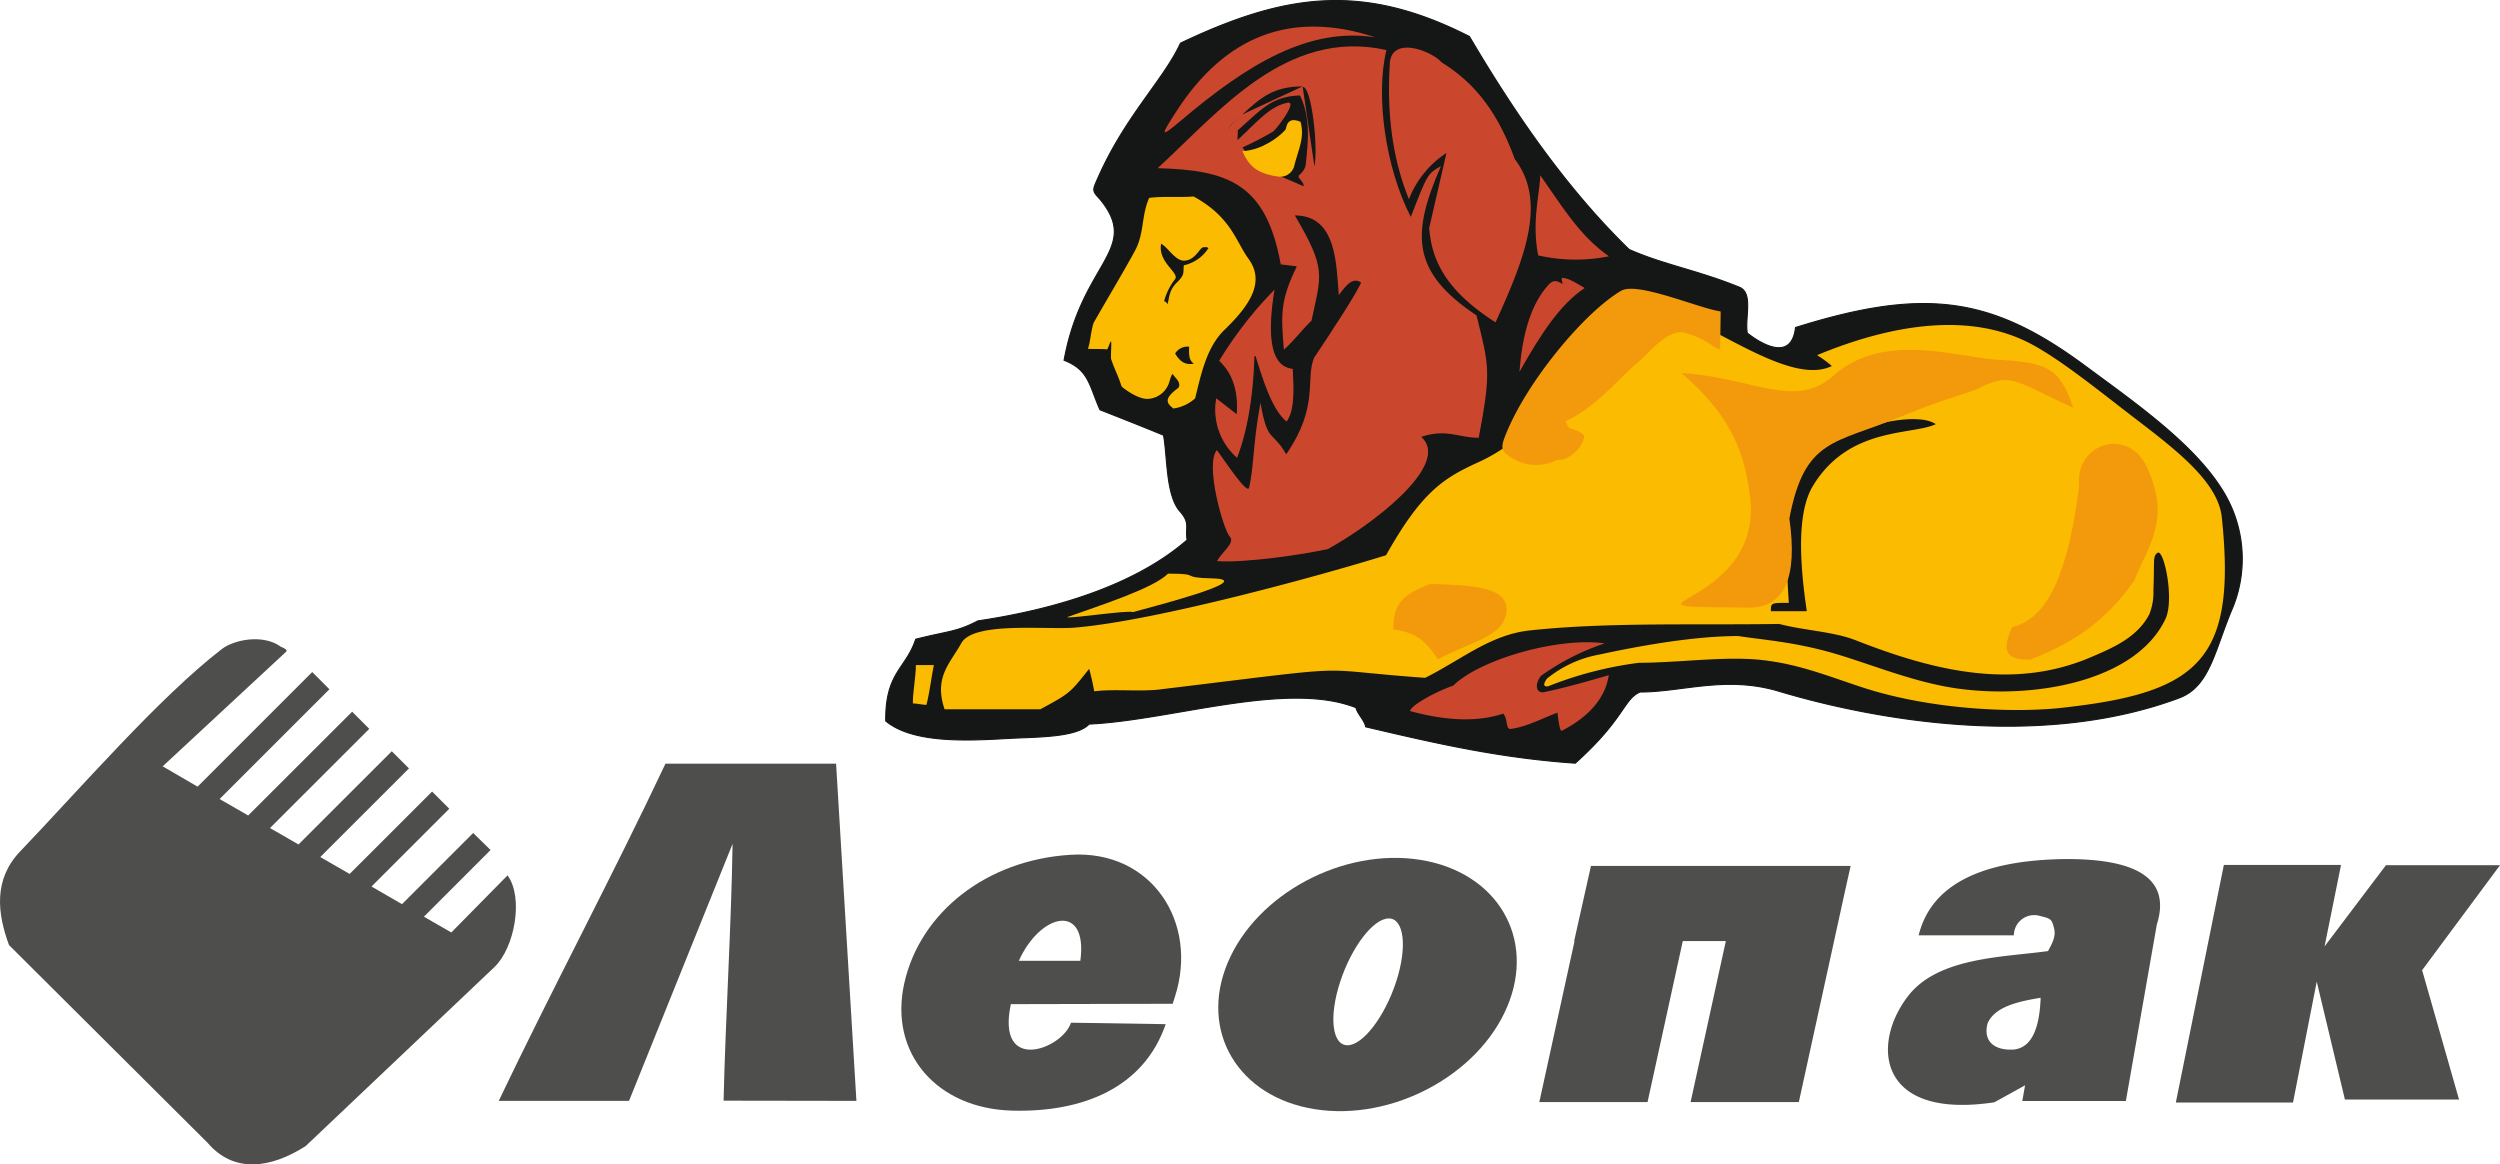 <?xml version="1.0" encoding="UTF-8"?> <svg xmlns="http://www.w3.org/2000/svg" viewBox="0 0 491.79 229.05"> <defs> <style>.cls-1,.cls-6{fill:#151616;}.cls-1,.cls-3,.cls-4,.cls-5,.cls-7{fill-rule:evenodd;}.cls-2{fill:none;stroke:#151616;stroke-width:0.22px;}.cls-3{fill:#ca472d;}.cls-4{fill:#fbbb00;}.cls-5{fill:#f39a0c;}.cls-7{fill:#4e4e4d;}</style> </defs> <g id="Слой_2" data-name="Слой 2"> <g id="Слой_1-2" data-name="Слой 1"> <path class="cls-1" d="M309.88,150.13c9.71-8.7,9.47-12.59,12.75-14,8.31,0,16.87-3.28,27.28-.16,18.73,5.61,51.35,11.53,78.72,1.35,6.19-2.3,7-9.46,10.67-18A25.47,25.47,0,0,0,436.93,96c-5.79-9.06-17.45-17.14-26.72-24-18.23-13.49-31.32-15.65-57-7.57-.81,7-7.07,3-9.49,1.09-.51-3,1.21-7.84-1.51-9C334.26,53.25,327,52,320.47,49.07c-12.12-11.8-22.23-26.3-31.41-41.89C268-3.55,252.66-1.23,232.22,8.49c-3.46,7.51-11.36,14.76-16.81,27.83-.68,1.64.19,1.78,1.56,3.61,6.94,9.31-4.2,12-7.65,30.94,4.92,1.9,4.92,4.95,7.06,9.74,4.17,1.64,8.33,3.28,12.5,5,.78,4.18.44,11.89,3.25,15,2.05,2.31,1,3.11,1.39,5.61-9.43,8.24-24.24,13.41-41.16,15.92-4.2,2.21-5.93,2-12.23,3.61-1.89,5.8-6,6.49-5.89,16.08,5.19,4.32,15.48,3.94,23.81,3.45,5.76-.33,13.65-.14,16.2-2.84,16.39-.78,38.95-8.6,52.5-3.23.13,1,1.76,2.62,1.89,3.76C282.89,146.34,295.24,149.12,309.88,150.13Z"></path> <path class="cls-2" d="M309.88,150.13c9.71-8.7,9.47-12.59,12.75-14,8.31,0,16.87-3.28,27.28-.16,18.73,5.61,51.35,11.53,78.72,1.35,6.19-2.3,7-9.46,10.67-18A25.47,25.47,0,0,0,436.93,96c-5.79-9.06-17.45-17.14-26.72-24-18.23-13.49-31.32-15.65-57-7.57-.81,7-7.07,3-9.49,1.09-.51-3,1.21-7.84-1.51-9C334.26,53.25,327,52,320.47,49.07c-12.12-11.8-22.23-26.3-31.41-41.89C268-3.55,252.66-1.23,232.22,8.49c-3.46,7.51-11.36,14.76-16.81,27.83-.68,1.64.19,1.78,1.56,3.61,6.94,9.31-4.2,12-7.65,30.94,4.92,1.9,4.92,4.95,7.06,9.74,4.17,1.64,8.33,3.28,12.5,5,.78,4.18.44,11.89,3.25,15,2.05,2.31,1,3.11,1.39,5.61-9.43,8.24-24.24,13.41-41.16,15.92-4.2,2.21-5.93,2-12.23,3.61-1.89,5.8-6,6.49-5.89,16.08,5.19,4.32,15.48,3.94,23.81,3.45,5.76-.33,13.65-.14,16.2-2.84,16.39-.78,38.95-8.6,52.5-3.23.13,1,1.76,2.62,1.89,3.76C282.89,146.34,295.24,149.12,309.88,150.13Z"></path> <path class="cls-3" d="M315.67,126.56c-9.33-1.27-24.62,3.21-29.81,8.32-3.74,1.3-8.46,4-8.46,5,7.31,2,13.46,2.14,18.3.5,1.06,1.15.35,3.2,1.6,3,3.08-.45,5.93-2,9.08-3.19.14,1.35.48,3.74.83,3.57,4.4-2.23,8.51-5.79,9.26-10.94-4.26,1.23-8.52,2.46-12.91,3.37-1.52.06-1.61-1.77-.41-3.25A47.18,47.18,0,0,1,315.67,126.56Z"></path> <path class="cls-4" d="M355.43,120.23c-1.54-10.34-1.82-19.58,1.16-24.57,7.06-11.79,19.54-10,24.21-12.22-2.43-1.65-7.68-.91-11.05-.12-16.21,3.85-19.5,10.94-17.86,35.27-3.53,0-3.53,0-3.53,1.64Zm-40.86,8.54c7.74-1.67,18.5-3.65,27.4-3.65,4.16.68,10.91,1.1,18.87,3.43,7.47,2.2,15.71,5.69,24.15,6.88,15.18,2.15,35.19-1.38,41-13.69,1.78-3.77-.28-13.72-1.55-13-1,.72-.59,1.19-.83,7.41a11.5,11.5,0,0,1-.81,4.7c-2.38,4.6-7.32,6.64-11.34,8.37-15.11,6.53-30.7,2.9-46.28-3.22-4.57-1.8-10.15-1.93-15.18-3.26-16.41.26-33.79-.38-49.1,1.28-7.74.84-13.48,5.79-20.55,9.32-24-1.71-10.55-2.75-52.17,2.28-3.92.48-9-.13-12.93.37a44,44,0,0,0-1-4.42c-3.79,4.8-3.79,4.8-9.59,7.95H185.81c-2.13-6.32,1.08-9,3.3-13,2.39-4.31,16.68-2.59,22.33-3.06,15.82-1.3,48.58-10.29,61.22-14.24,7.25-12.93,11.65-15.31,18.51-18.46,13.78-6.32,20.37-22.56,39.18-28.56,8.2,2.65,22.3,13.59,30,9.8a23.85,23.85,0,0,0-2.9-2.14c14.75-6.11,30.3-8.64,42.47-2,6,3.3,13.07,9.09,20.14,14.5,8.29,6.33,16.24,12.53,17,19.34,2.9,27.71-4.19,34.42-30.45,37.42-9.36,1.2-26.35.67-40.34-3.93-7-2.31-12.58-4.6-19.84-5.37s-16.22.56-24,.56a73.24,73.24,0,0,0-17.9,4.63c-.93.11-1-.39-.23-1.5A22.7,22.7,0,0,1,314.57,128.77Z"></path> <path class="cls-4" d="M182.24,138.67c.63-2.4,1-5.57,1.46-7.84h-3.53c0,2.27-.6,5.14-.6,7.54C180.2,138.37,181.73,138.67,182.24,138.67Z"></path> <path class="cls-4" d="M222.91,120.41c1.44-.48,25.26-6.4,15.59-6.63-6.76-.16-1.8-.94-8.72-.94-2.9,2.9-13,6.11-19.9,8.58C211,121.67,221.77,120,222.91,120.41Z"></path> <path class="cls-3" d="M261.23,108c8.17-4.46,24.51-16.55,18.34-22.07,5.08-1.65,7.28.19,11.32.19,2.52-13.25,2-14.17-.43-24.07-12.87-8.58-12.84-16-7-29.38-2.64,1.52-2.64,1.52-5.93,10-4.91-9.46-7-23.7-4.8-32.83-19.75-4.38-33,12.27-45,23.24,13.88.38,21.32,3,24.22,18.93,1.14.12,2.15.25,3.16.38-3.16,6.56-3.18,9.08-2.55,16.4C254.72,66.86,256,65,258,63.07c1.91-9.11,3-10-3.28-20.69,8.2,0,8.14,9.49,8.64,15.68,1.89-2.65,3-3.38,4.38-2.5-.53,1.65-6.58,10.88-9.23,14.8-1.79,4.28,1.07,9.46-5.49,19-2.81-4.84-3.65-2.07-5.07-10.12-1.57,8.66-1.23,12.27-2.23,16.68-.34,1.47-4.49-4.86-6.34-7.39-2.4,2.8,1.28,15.73,2.56,17.07,1.09,1.15-1.56,3-2.55,4.78C244.89,110.77,256.24,109.11,261.23,108Z"></path> <path class="cls-5" d="M306.34,90.45c2.11.31,5.27-2.45,5.3-4.81-2.39-2-2.91-.45-3.64-2.78,6.07-2.84,10.22-8.23,13.84-11.24,2.76-2.3,6.27-7.12,9.73-6.12,4.39,1.26,5.94,3.25,6.82,3.25,0-2.4.09-5.21.09-7.48-4.36-.65-16.41-5.92-19.57-4.07C311.56,61.5,300,75.48,296,86c-.67,1.8-.75,2.68.85,3.71A9,9,0,0,0,306.34,90.45Z"></path> <path class="cls-4" d="M229,59.25c.66.2.65.77.71.48.33-1.42.32-2.72,1.86-4.22s1.16-1.87,1.3-3.32a7.7,7.7,0,0,0,4.87-3.41c-.69-.17.33-.19-1-.14-.73,0-1.51,2.52-3.75,2.64-1.81.09-3.36-2.8-4.58-3.31-.68,3.61,3.6,5.67,2.77,6.91A12.15,12.15,0,0,0,229,59.25Zm1.81,21.11a8,8,0,0,0,4.29-2c1.15-4.61,2.21-10,5.74-13.44,5-4.82,8.09-9.44,4.77-14-2.48-3.36-3.38-8.22-10.83-12.28-2.39.25-6.21-.08-8.73.3-1.58,3.65-.91,6.93-2.8,10.42-2.2,4.05-5.52,9.59-8,13.93-.57,1-.77,4.25-1.25,5.32.86.09,3,0,3.74.12.25,0,.58-1.59.84-1.56.1.27-.11,3.22,0,3.48.86,2.5,1.16,2.66,2.07,5.4,1.62,1.36,3.78,2.48,5.12,2.42A4.62,4.62,0,0,0,230,75.2c.12-.29.52-2,.78-1.5s1.75,1.61,1,2.62C228.8,78.49,229.54,79.34,230.83,80.36Z"></path> <path class="cls-1" d="M245.35,33.52s0,0,0,0Z"></path> <line class="cls-6" x1="241.65" y1="25.56" x2="241.72" y2="25.54"></line> <path class="cls-1" d="M241.72,25.54a2.56,2.56,0,0,0,.26-.81"></path> <path class="cls-1" d="M242,24.73l0-.05h0l0,.05c0-.05,0-.08,0-.06.82-.7,1.65-1.46,2.43-2.16h0"></path> <path class="cls-1" d="M244.38,22.52C248,19.25,250.43,17,256.24,17"></path> <path class="cls-1" d="M258.57,32.73c.75-3.52-.51-15.76-2.32-15.64,0,0,0-.06,0-.06"></path> <path class="cls-1" d="M256.45,36.65c.07-1.11-1.66-1.76-.71-2.35a3.56,3.56,0,0,0,1.1-1.76c.51-4.77,1-9.44-1.12-13.76-4.78.14-7,2.14-10.17,5h0c-.62.57-1.28,1.17-2.07,1.85.08.32-.09,1.58,0,1.9C247.25,24,249.75,21,253,20.28c2.71-.9-1.83,5.06-2.58,5.61a56.47,56.47,0,0,1-6,3.1l2.47,3.66c1.77.71,3.51,1.42,5.2,2.12C253.54,35.38,255,36,256.45,36.65Z"></path> <path class="cls-5" d="M409,95.58c-.88-8.37,9.73-11.81,13.43-3.5,4.5,10.08.49,14.65-2.63,22.19-5.23,7.43-11.32,12-20.44,15.48-4.87.1-5.65-1.84-3.51-6.42C403.37,121.62,407,111.3,409,95.58Z"></path> <path class="cls-5" d="M407.85,80.24c-12.11-5.57-12.27-7.12-19.09-3.61-3.89,1.37-6.67,2-14.93,5.36C360.9,87.34,355,86.15,352,102q2.49,17.52-7.88,17.53c-31.79-.33,3.27.67.11-22.15-1.05-7.54-3-15-13.44-24,13.6.78,22.36,7.26,29.79.59,9.43-8.47,22.92-4.13,31.58-3.25C402.62,71.26,405.15,72.11,407.85,80.24Z"></path> <path class="cls-5" d="M281.39,114.86c8.58.29,15.77.55,14.9,5.84-.75,4.61-7,5.55-13.43,9-1.95-2.82-3.7-5.35-8.77-5.84C274,118.75,276,116.9,281.39,114.86Z"></path> <path class="cls-3" d="M273.38,12.82c.07-6,8.25-2.82,10.21-.55,6.73,4.16,11.09,10,14.38,19,6.44,8.45,1.91,19.64-3.77,32.14-10.1-6.45-12.56-12.48-13.06-18.55l3.4-14.76a19.09,19.09,0,0,0-7.38,9.08C274.24,32,272.76,23.47,273.38,12.82Z"></path> <path class="cls-3" d="M231.31,22.06c9.62-15,22.67-20.17,39.23-14.72-12.93-2-24.8,5-38.18,16.34C227.93,27.43,228.46,26.5,231.31,22.06Z"></path> <path class="cls-3" d="M303,34.48c-.19,4.11-1.68,9.2-.42,15.76a33.35,33.35,0,0,0,13.93.18C311.12,46.57,308.36,42.23,303,34.48Z"></path> <path class="cls-3" d="M298.9,73.15c4.33-7.64,8-13.26,12.83-16.49-1.22-.73-3.18-2-4.41-2-.34,0,.24,1.34,0,1.19-1-.65-1.77-.88-2.72.19C301,60,299.43,66.15,298.9,73.15Z"></path> <path class="cls-3" d="M250.88,56.66A76.67,76.67,0,0,0,239.69,71c2.63,2.44,3.79,5.87,3.49,10.26l-4-3.11a12.67,12.67,0,0,0,4.22,12.1c2.2-5.68,3.24-12.53,3.48-20.17,1.53,4.83,3.24,10.63,6.23,13,1.72-2.2,1.53-6.48,1.29-10.63C250.08,72.1,249.29,66.26,250.88,56.66Z"></path> <path class="cls-2" d="M250.88,56.66A76.67,76.67,0,0,0,239.69,71c2.63,2.44,3.79,5.87,3.49,10.26l-4-3.11a12.67,12.67,0,0,0,4.22,12.1c2.2-5.68,3.24-12.53,3.48-20.17,1.53,4.83,3.24,10.63,6.23,13,1.72-2.2,1.53-6.48,1.29-10.63C250.08,72.1,249.29,66.26,250.88,56.66Z"></path> <path class="cls-1" d="M231.17,69.55a2.79,2.79,0,0,1,2.76-1.34c-.1,1.55,0,2.81.95,3.31C233.12,71.89,232.09,71.07,231.17,69.55Z"></path> <path class="cls-4" d="M244.39,29.73a11,11,0,0,0,4.6-1.32,13.83,13.83,0,0,0,3.85-2.85c.29-.38.18-2.79,3-1.59.8,3-.26,5-1.18,8.41a2.86,2.86,0,0,1-2.9,2.39C247.35,34.24,245.69,32.69,244.39,29.73Z"></path> <path class="cls-7" d="M168.47,216.56l-4-66.34H130.91c-10.43,22.11-22.25,44.23-32.8,66.34h25.63L144.11,166c-.25,16.21-1.39,34.19-1.77,50.52Z"></path> <path class="cls-7" d="M401.43,196.28c-4.5.73-9,1.77-10.43,5-1,3.71,1.55,5.46,5.26,5.17C400.05,205.94,401.23,201.52,401.43,196.28Zm16.76,20.31H397.82l.54-3.09q-3,1.67-6.05,3.34c-23,3.47-24.28-11.48-16.93-20.94,5.93-7.64,18.72-7.58,27.5-8.81.68-1.27,1.61-2.81,1.2-4.42-.45-1.78-.52-1.95-2.69-2.46a4,4,0,0,0-5.23,3.78l-18.73,0q3.6-14.65,28.75-15,22.21-.13,18.1,12.89Z"></path> <polygon class="cls-7" points="332.57 216.79 353.86 216.79 362.92 175.4 364.05 170.34 312.97 170.34 309.66 185.12 309.74 185.12 302.81 216.79 324.1 216.79 331.03 185.12 339.5 185.12 332.57 216.79"></polygon> <polygon class="cls-7" points="437.47 170.14 460.52 170.14 457.28 186.17 469.35 170.2 491.79 170.2 476.47 190.85 483.73 216.29 461.28 216.29 455.74 193.1 451.07 216.89 428.02 216.89 437.47 170.14"></polygon> <path class="cls-7" d="M200.42,189h12.1C214.06,177.61,204.77,179.42,200.42,189Zm28.89,12.47C225,214,213,218.84,199.15,218.48c-14.85-.37-24.39-11.3-21.24-25.16s16.15-24.16,32.68-25.17c16-1,25.22,13.33,20.55,27.88l-.46,1.43-31.83.07c-2.94,13.78,10.13,8.86,11.83,3.65Z"></path> <path class="cls-7" d="M273.2,180.67c3,0,3.69,5.6,1.44,12.47s-6.54,12.48-9.57,12.48-3.69-5.6-1.44-12.48S270.17,180.67,273.2,180.67Zm6.16-11.53c15.13,2.39,22.83,15.36,17.14,28.88s-22.69,22.57-37.83,20.18-22.84-15.36-17.14-28.87S264.22,166.75,279.36,169.14Z"></path> <path class="cls-7" d="M96.5,167.21,83.39,180.33l5.39,3.1L99.84,172.2c3.22,4.37,1.39,14.27-2.59,18.05L60.12,225.46c-6.95,4.43-14.15,5.37-19.29-.66L1.77,185.91C-.51,179.7-1.34,173,4,167.45c11.62-12.15,27.35-30.32,39.66-39.79,2.36-1.81,8.08-3,11.6-.43.74.3,1.39.64,1,1L32,150.75l6.87,4,22.55-22.55,3.38,3.39L43.2,157.18l5.62,3.24L69.27,140l3.37,3.38L53.11,162.89l5.61,3.23,18.35-18.34,3.38,3.38L63,168.59l5.78,3.33L85,155.71l3.38,3.38-15.3,15.3,6,3.47,14-14Z"></path> </g> </g> </svg> 